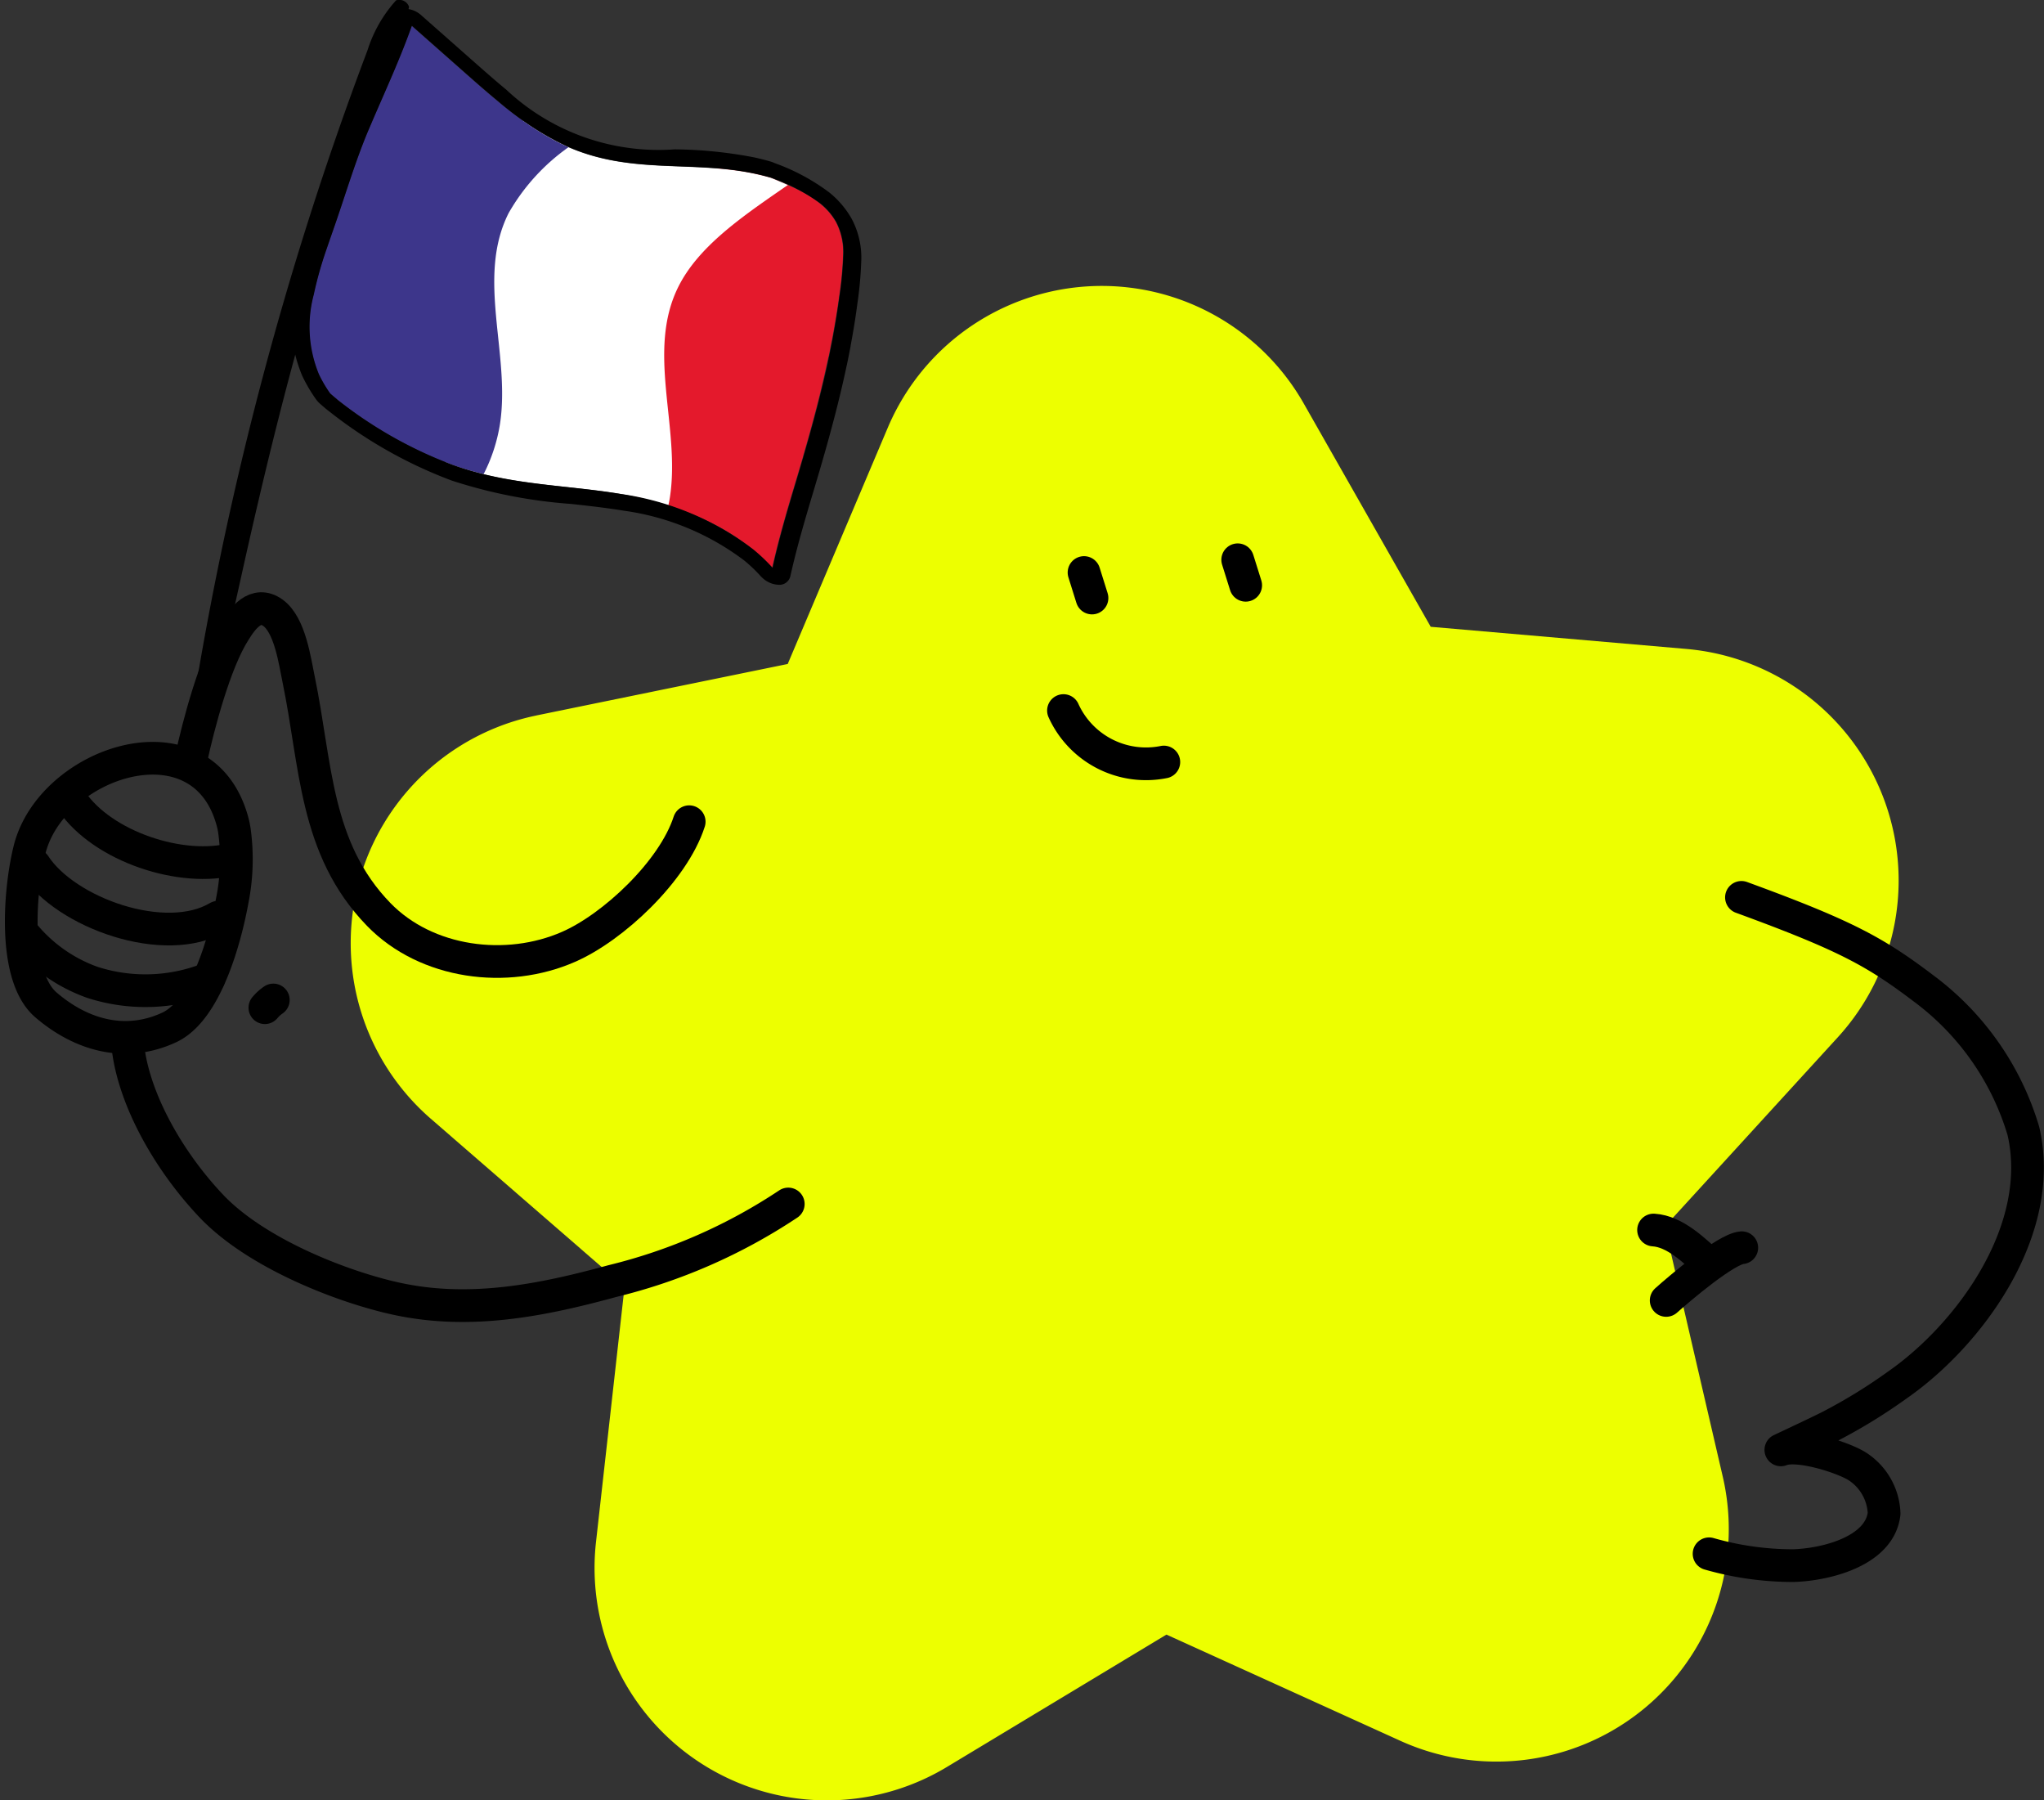 <svg xmlns="http://www.w3.org/2000/svg" width="157.538" height="138.726" viewBox="0 0 157.538 138.726">
    <rect x="0" y="0" width="157.538" height="138.726" fill="#333333" stroke="none"/>
    <defs>
        <style>
            .cls-2{fill:none;stroke:#000;stroke-linecap:round;stroke-linejoin:round;stroke-width:2.52px}
        </style>
    </defs>
    <g id="stych-france" transform="translate(-138.691 -1485.013)">
        <path id="Tracé_5090" fill="#edff00" d="M190.647 1549.359l19.377-3.968 7.712-18.206a17.909 17.909 0 0 1 32.063-1.859l9.784 17.2 19.7 1.706a17.909 17.909 0 0 1 11.678 29.92l-13.337 14.592 4.466 19.26a17.91 17.91 0 0 1-24.874 20.349l-18-8.173-16.938 10.21a17.909 17.909 0 0 1-27.029-17.353l2.2-19.65-14.937-12.958a17.909 17.909 0 0 1 8.138-31.068" transform="translate(-10.621 -9.216)"/>
        <path id="Ligne_56" d="M0.616 1.966L0 0" class="cls-2" transform="translate(234.085 1528.145)"/>
        <path id="Ligne_57" d="M0.616 1.966L0 0" class="cls-2" transform="translate(222.24 1529.127)"/>
        <path id="Tracé_5091" d="M327.332 1583.086c8.291 3.032 10.423 4.264 14.3 7.213a21.208 21.208 0 0 1 7.427 10.779c1.777 7.64-4.158 15.706-9.677 19.556a41.952 41.952 0 0 1-5.2 3.2c-.852.438-3.814 1.824-3.814 1.824 1.291-.533 4.809.569 5.922 1.291a4.512 4.512 0 0 1 2.037 3.613c-.343 2.973-4.643 3.956-7.024 4.015a23.5 23.5 0 0 1-6.467-.912" class="cls-2" transform="translate(-54.421 -28.927)"/>
        <path id="Tracé_5092" d="M318.768 1619.441c1.67.106 3.127 1.587 4.335 2.653" class="cls-2" transform="translate(-52.632 -39.651)"/>
        <path id="Tracé_5093" d="M320.146 1625.437c1.089-.971 4.6-3.956 5.828-4.062" class="cls-2" transform="translate(-53.038 -40.221)"/>
        <g id="Groupe_1682" transform="translate(153.113 1485.013)">
            <path id="Tracé_5094" d="M160.086 1541.39c.73-3.945 1.643-7.891 2.515-11.819 1.8-8.135 3.777-16.258 6.224-24.258 1.382-4.519 2.915-9 4.646-13.386a34.756 34.756 0 0 0 2.095-6.387.8.8 0 0 0-1-.5 10.392 10.392 0 0 0-2.2 3.842 260.075 260.075 0 0 0-13.833 52.854c-.093.616-.256 3.047.7 2.664.616-.245.747-2.434.853-3.01z" transform="translate(-158.461 -1485.013)"/>
        </g>
        <path id="Tracé_5095" d="M197.281 1567.947c-1.231 3.811-5.861 8.144-9.3 9.643-4.758 2.086-10.944 1.3-14.634-2.5-4.936-5.086-4.81-11.547-6.162-18.078-.3-1.438-.668-4.216-1.989-5.164s-2.334.411-2.975 1.463c-1.5 2.355-2.769 7.19-3.343 9.849" class="cls-2" transform="translate(-5.471 -19.619)"/>
        <path id="Tracé_5096" d="M156.764 1573.507a6.129 6.129 0 0 0-.164-.789c-2.334-8.468-13.939-4.577-15.63 2.208-.749 2.985-1.349 9.726 1.268 11.967 2.823 2.416 6.213 3.249 9.48 1.738 2.84-1.3 4.333-6.824 4.877-9.8a16.094 16.094 0 0 0 .169-5.324z" class="cls-2" transform="translate(0 -24.443)"/>
        <path id="Tracé_5097" d="M167.613 1594.3a3.194 3.194 0 0 0-.651.594" class="cls-2" transform="translate(-7.856 -32.235)"/>
        <path id="Tracé_5098" d="M158.361 1577.014c-4.021 1.087-10.139-.948-12.507-4.438" class="cls-2" transform="translate(-1.63 -25.827)"/>
        <path id="Tracé_5099" d="M155.93 1583.576c-4.072 2.416-11.74-.328-14.137-4.016" class="cls-2" transform="translate(-.432 -27.887)"/>
        <path id="Tracé_5100" d="M154.841 1590.5a13.305 13.305 0 0 1-8.976.286 12.08 12.08 0 0 1-5.346-3.792" class="cls-2" transform="translate(-.056 -30.08)"/>
        <path id="Tracé_5101" d="M202.878 1611.442a42.638 42.638 0 0 1-13.552 5.938c-5.437 1.489-10.956 2.583-16.577 1.376-4-.853-10.834-3.429-14.386-7.206s-6.05-8.594-6.4-12.429" class="cls-2" transform="translate(-3.433 -33.657)"/>
        <path id="Tracé_5102" fill="#e4192c" d="M222.893 1507.556a5.036 5.036 0 0 1 .544 2.656 27.762 27.762 0 0 1-.3 3.1c-.14 1.045-.317 2.075-.509 3.1v.013c-.037.2-.082.393-.121.59-.059.3-.11.6-.172.893l-.01-.009c-.551 2.624-1.232 5.19-1.969 7.72v.015c-.037.128-.076.255-.114.382-.014.049-.027.1-.042.147-.126.427-.251.854-.379 1.279-.668 2.225-1.33 4.454-1.844 6.758-2.736-3.03-6.837-4.7-10.611-5.483a18.469 18.469 0 0 0 .747-4.049c.362-4.844-.513-9.878 1.232-14.472a21.636 21.636 0 0 1 4.405-6.765 22.669 22.669 0 0 1 2.983.428q.571.126 1.145.292c1.915.784 4.014 1.613 5.015 3.405z" transform="translate(-19.775 -5.431)"/>
        <path id="Tracé_5103" fill="#fff" d="M212.36 1503.653c-3.059 2.121-6.209 4.34-7.706 7.313-2.516 4.994.164 10.871-.668 16.262-.032.208-.076.414-.118.62a27.125 27.125 0 0 0-3.675-.879c-4.337-.72-8.6-.663-12.989-2.248-.171-.062-.364-.142-.547-.214a16.51 16.51 0 0 0 2.083-7.1c.362-4.844-.513-9.878 1.232-14.472a20.486 20.486 0 0 1 2.69-4.733 19.364 19.364 0 0 0 3.517 2.048c4.894 2.121 9.541.988 14.453 2.066.381.084.762.182 1.145.292.429.177.868.359 1.3.551z" transform="translate(-13.664 -3.889)"/>
        <path id="Tracé_5104" fill="#3d368b" d="M191.8 1497.188a15.784 15.784 0 0 0-4.619 5.08c-2.516 4.994.164 10.871-.668 16.261a12.847 12.847 0 0 1-1.257 3.847 23.354 23.354 0 0 1-2.424-.712 32.426 32.426 0 0 1-9.424-5.492 9.973 9.973 0 0 1-.871-1.485 9.6 9.6 0 0 1-.393-6.133 28.661 28.661 0 0 1 .984-3.484c.049-.146.1-.29.151-.436l.587-1.693c.63-1.828 1.2-3.674 1.873-5.473.2-.537.408-1.07.631-1.6l.271-.636c1.052-2.447 2.164-4.857 3.064-7.393l4.141 3.656c2.464 2.181 5.038 4.429 7.954 5.693z" transform="translate(-9.289 -.834)"/>
        <g id="Groupe_1683" transform="translate(161.166 1485.689)">
            <path id="Tracé_5105" d="M173.385 1516.062q-.27-.223-.527-.451a9.936 9.936 0 0 1-.871-1.485 9.606 9.606 0 0 1-.393-6.134 28.921 28.921 0 0 1 .981-3.488c.123-.363.249-.725.375-1.087s.243-.694.362-1.042c.722-2.1 1.367-4.22 2.175-6.266.106-.269.216-.538.328-.8l.272-.636c1.051-2.447 2.166-4.856 3.066-7.392l4.141 3.656c.8.709 1.618 1.426 2.451 2.113a23.675 23.675 0 0 0 5.511 3.582c4.894 2.121 9.541.988 14.453 2.066q.571.125 1.145.292a14.878 14.878 0 0 1 3.8 1.995 4.983 4.983 0 0 1 1.207 1.415 5.039 5.039 0 0 1 .544 2.656 27.745 27.745 0 0 1-.3 3.1c-.141 1.048-.312 2.084-.5 3.111 0 .023-.01.047-.014.07q-.1.543-.213 1.082l-.025.124-.042.207c-.551 2.626-1.239 5.191-1.977 7.722v.007l-.079.266-.077.264q-.188.641-.379 1.28c-.668 2.225-1.331 4.454-1.844 6.757a13.859 13.859 0 0 0-1.469-1.4 21.936 21.936 0 0 0-10.213-4.286c-4.337-.721-8.6-.663-12.989-2.249a33.041 33.041 0 0 1-8.9-5.041m-.7.848a34.982 34.982 0 0 0 9.52 5.4 38.445 38.445 0 0 0 9.221 1.808c1.34.147 2.724.3 4.072.522a19.91 19.91 0 0 1 9.285 3.846 11.771 11.771 0 0 1 1.235 1.176 2.242 2.242 0 0 0 .233.224 1.911 1.911 0 0 0 1.149.46.863.863 0 0 0 .923-.654c.489-2.19 1.091-4.242 1.828-6.7l.346-1.169.02-.069c0-.014.01-.03.014-.044l.044-.149.033-.116.036-.121.044-.147c0-.016.008-.031.012-.047.86-2.953 1.486-5.4 1.967-7.677l.018-.069.024-.122.018-.087.015-.073.011-.053c.076-.37.149-.739.216-1.1v-.022l.01-.049.006-.041c.206-1.1.371-2.121.5-3.119a28.986 28.986 0 0 0 .3-3.21 6.384 6.384 0 0 0-.742-3.376 7.12 7.12 0 0 0-1.706-2.005 15.987 15.987 0 0 0-4.189-2.26l-.152-.063a2.007 2.007 0 0 0-.2-.069c-.425-.123-.847-.23-1.253-.319a33.923 33.923 0 0 0-6.127-.62 17.171 17.171 0 0 1-12.99-4.6c-.785-.648-1.549-1.318-2.394-2.064l-4.141-3.656-.057-.049a1.883 1.883 0 0 0-1.193-.46.863.863 0 0 0-.85.552c-.686 1.935-1.519 3.841-2.325 5.684q-.354.81-.706 1.623l-.016.033-.274.64c-.111.261-.22.531-.336.823-.563 1.425-1.053 2.9-1.526 4.33-.214.647-.436 1.316-.661 1.97l-.288.829-.073.209c-.127.364-.254.728-.377 1.095a29.717 29.717 0 0 0-1.01 3.594 10.8 10.8 0 0 0 .51 6.91 11.905 11.905 0 0 0 1.034 1.765 2.168 2.168 0 0 0 .338.379c.188.166.385.334.587.5z" transform="translate(-169.883 -1485.972)"/>
        </g>
        <path id="Tracé_5114" d="M610.618 1381.872a6.982 6.982 0 0 0 8.682-.433" class="cls-2" transform="rotate(30 121.006 733.14)"/>
    </g>
</svg>
